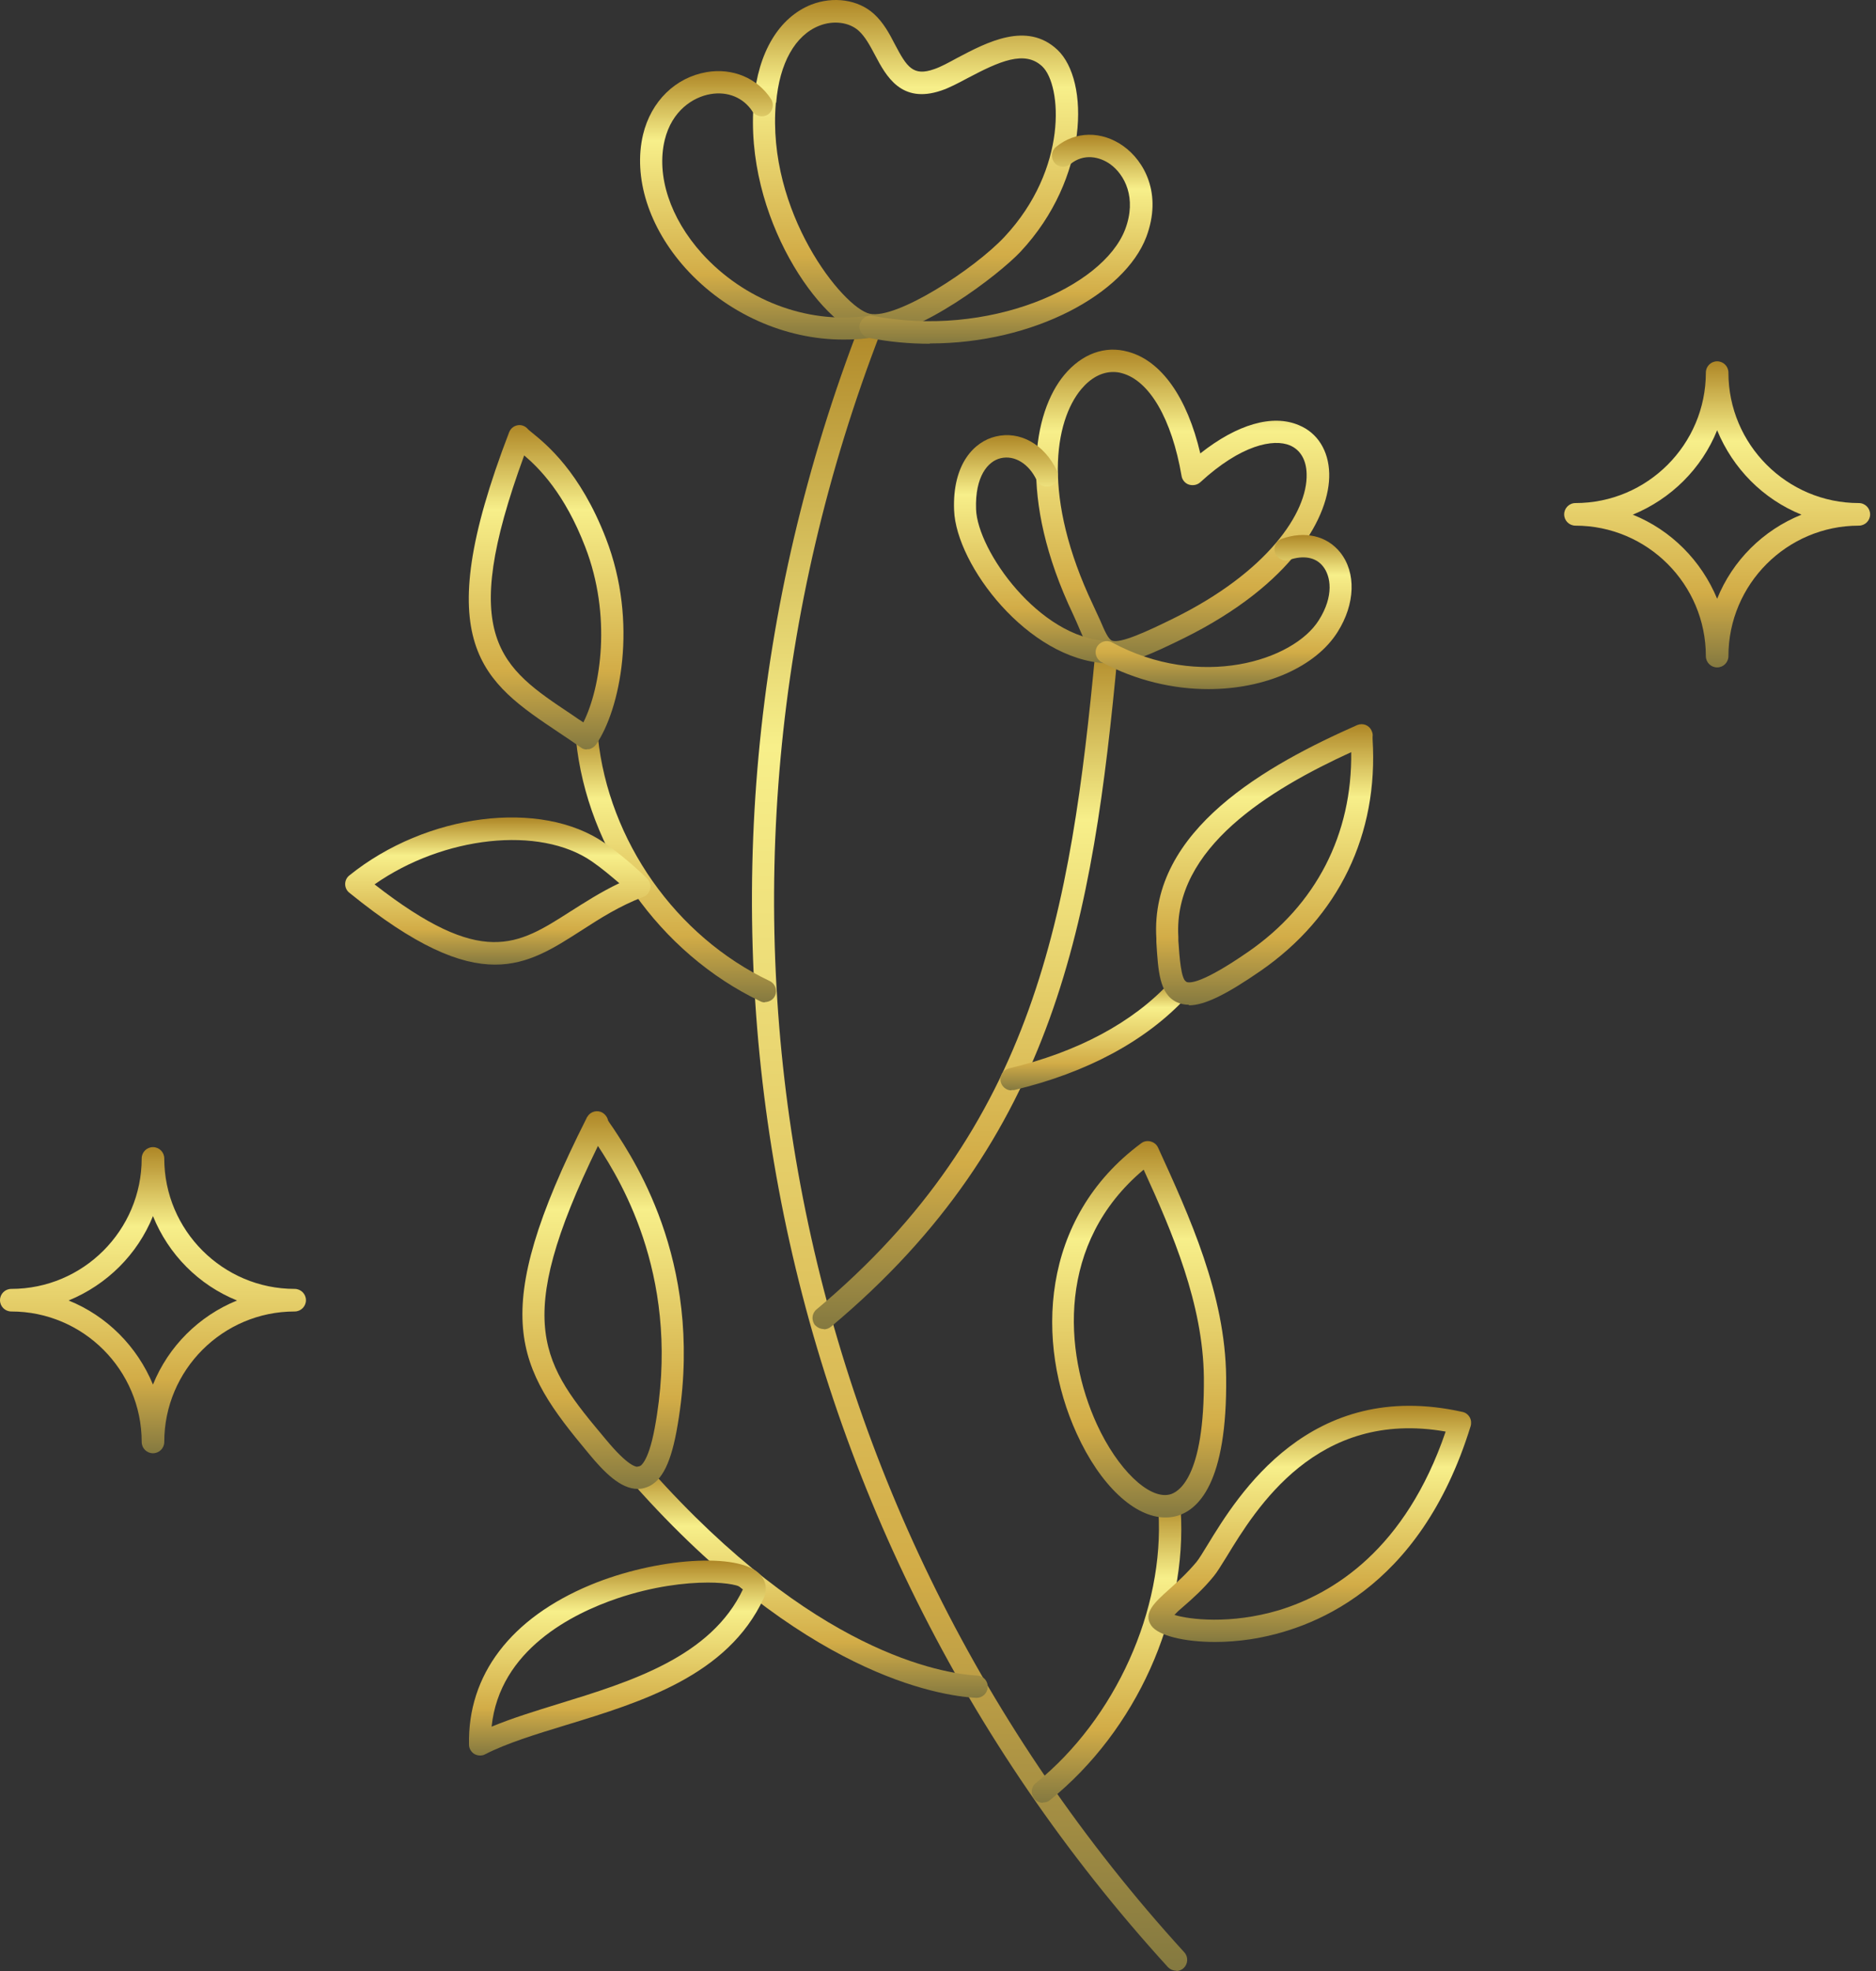 <?xml version="1.0" encoding="UTF-8"?> <svg xmlns="http://www.w3.org/2000/svg" width="200" height="210" viewBox="0 0 200 210" fill="none"><rect x="0" y="0" width="200" height="210" fill="#333333" stroke="none"/><path d="M125.399 209.968C125.082 209.968 124.766 209.842 124.512 209.588C80.939 161.835 68.368 94.702 91.737 34.409C91.959 33.808 92.656 33.491 93.257 33.744C93.859 33.998 94.176 34.663 93.922 35.296C70.901 94.734 83.282 160.917 126.254 208.005C126.697 208.48 126.666 209.24 126.191 209.683C125.969 209.905 125.684 210 125.399 210V209.968Z" fill="url(#paint0_linear_109_176)"></path><path d="M87.811 141.601C87.462 141.601 87.146 141.442 86.892 141.189C86.481 140.682 86.544 139.922 87.051 139.511C110.325 120.067 114.157 97.204 116.785 69.369C116.849 68.704 117.419 68.229 118.084 68.293C118.749 68.356 119.224 68.926 119.16 69.591C116.5 97.996 112.574 121.303 88.602 141.347C88.381 141.537 88.096 141.632 87.842 141.632L87.811 141.601Z" fill="url(#paint1_linear_109_176)"></path><path d="M104.118 180.898C104.118 180.898 104.086 180.898 104.055 180.898C100.033 180.677 85.53 178.365 67.575 158.162C67.132 157.687 67.195 156.927 67.67 156.484C68.145 156.04 68.905 156.104 69.348 156.579C86.701 176.085 100.413 178.302 104.181 178.523C104.846 178.555 105.353 179.125 105.29 179.79C105.258 180.423 104.72 180.898 104.118 180.898Z" fill="url(#paint2_linear_109_176)"></path><path d="M111.181 192.076C110.833 192.076 110.484 191.918 110.263 191.633C109.851 191.126 109.914 190.366 110.453 189.955C118.908 183.115 124.164 171.493 123.499 161.011C123.468 160.346 123.943 159.808 124.608 159.745C125.209 159.682 125.811 160.188 125.874 160.853C126.603 172.221 121.124 184.381 111.941 191.791C111.719 191.981 111.466 192.045 111.181 192.045V192.076Z" fill="url(#paint3_linear_109_176)"></path><path d="M81.543 106.799C81.385 106.799 81.195 106.767 81.036 106.672C70.333 101.542 62.606 90.617 61.403 78.805C61.34 78.141 61.815 77.57 62.448 77.507C63.081 77.475 63.683 77.919 63.746 78.552C64.886 89.572 72.043 99.769 82.05 104.519C82.651 104.804 82.905 105.5 82.62 106.102C82.43 106.514 81.986 106.767 81.543 106.767V106.799Z" fill="url(#paint4_linear_109_176)"></path><path d="M93.132 35.834C92.816 35.834 92.499 35.834 92.214 35.739C87.622 34.726 79.262 23.199 80.371 10.723C80.814 5.561 83.062 1.856 86.482 0.494C88.857 -0.424 91.486 -0.044 93.164 1.476C94.177 2.394 94.811 3.566 95.412 4.738C96.679 7.144 97.344 8.158 99.592 7.366C100.257 7.144 101.144 6.669 102.062 6.163C105.197 4.516 109.472 2.236 112.734 5.308C116.185 8.569 116.09 19.019 108.807 26.809C106.464 29.311 97.914 35.803 93.132 35.803V35.834ZM82.714 10.944C81.701 22.598 89.871 32.794 92.721 33.428C95.571 34.061 103.867 28.678 107.097 25.226C113.874 17.974 113.209 9.076 111.119 7.081C109.25 5.308 106.527 6.543 103.171 8.316C102.157 8.854 101.207 9.361 100.352 9.646C96.077 11.103 94.462 8.094 93.291 5.878C92.752 4.864 92.246 3.914 91.549 3.281C90.536 2.363 88.857 2.141 87.337 2.743C84.772 3.756 83.094 6.733 82.746 10.944H82.714Z" fill="url(#paint5_linear_109_176)"></path><path d="M89.9 36.182C83.693 36.182 77.423 33.396 73.085 28.582C69.158 24.213 67.48 18.893 68.557 14.333C69.412 10.786 72.008 8.253 75.333 7.683C78.088 7.208 80.748 8.316 82.205 10.564C82.553 11.103 82.395 11.863 81.857 12.211C81.318 12.559 80.558 12.401 80.21 11.863C79.26 10.406 77.582 9.709 75.745 10.026C73.877 10.343 71.628 11.799 70.868 14.903C69.95 18.703 71.438 23.231 74.827 26.999C79.292 31.939 85.942 34.504 92.243 33.681C92.877 33.618 93.478 34.061 93.573 34.694C93.668 35.359 93.193 35.929 92.56 36.024C91.673 36.151 90.787 36.182 89.9 36.182Z" fill="url(#paint6_linear_109_176)"></path><path d="M99.118 36.626C96.996 36.626 94.811 36.436 92.595 35.992C91.961 35.866 91.518 35.233 91.645 34.599C91.771 33.966 92.405 33.523 93.038 33.649C105.325 36.024 117.58 30.641 119.955 24.434C121.221 21.078 119.891 18.608 118.371 17.499C117.263 16.708 115.553 16.296 114.096 17.499C113.59 17.911 112.83 17.848 112.418 17.341C112.006 16.834 112.07 16.074 112.576 15.663C114.635 13.953 117.453 13.921 119.765 15.568C121.981 17.151 123.945 20.634 122.203 25.258C119.891 31.306 110.233 36.594 99.15 36.594L99.118 36.626Z" fill="url(#paint7_linear_109_176)"></path><path d="M62.573 79.851C62.319 79.851 62.098 79.787 61.908 79.629C61.148 79.091 60.388 78.584 59.628 78.077C51.489 72.631 45.568 68.704 54.276 46.062C54.434 45.651 54.783 45.366 55.226 45.302C55.638 45.239 56.049 45.429 56.303 45.746C56.398 45.841 56.524 45.936 56.714 46.094C58.234 47.329 61.844 50.242 64.599 57.367C68.083 66.361 66.088 75.639 63.554 79.312C63.364 79.566 63.111 79.756 62.794 79.819C62.731 79.819 62.668 79.819 62.573 79.819V79.851ZM55.891 48.501C48.734 67.976 53.358 71.079 60.926 76.114C61.338 76.399 61.749 76.684 62.193 76.969C64.061 73.232 65.233 65.601 62.383 58.254C60.198 52.586 57.474 49.862 55.859 48.501H55.891Z" fill="url(#paint8_linear_109_176)"></path><path d="M52.788 102.777C49.02 102.777 44.302 100.845 37.24 95.114C36.955 94.892 36.797 94.544 36.797 94.195C36.797 93.847 36.955 93.499 37.24 93.277C45.442 86.659 57.665 85.107 64.473 89.825C66.753 91.409 68.938 93.53 69.002 93.625C69.287 93.91 69.413 94.322 69.318 94.702C69.223 95.082 68.97 95.43 68.59 95.557C66.025 96.539 63.998 97.837 62.035 99.104C59.027 101.035 56.335 102.777 52.788 102.777ZM39.932 94.227C51.395 103.157 55.163 100.719 60.768 97.14C62.32 96.159 64.03 95.05 66.025 94.1C65.17 93.372 64.125 92.485 63.112 91.789C57.538 87.925 47.247 89.097 39.932 94.227Z" fill="url(#paint9_linear_109_176)"></path><path d="M118.875 70.667C118.464 70.667 118.084 70.604 117.735 70.477C116.374 69.97 115.804 68.672 115.107 67.057C114.917 66.582 114.664 66.044 114.41 65.474C108.457 52.965 110.167 43.909 113.46 39.95C115.329 37.702 117.799 36.784 120.269 37.48C123.815 38.431 126.57 42.357 127.963 48.31C131.89 45.207 135.658 44.099 138.477 45.302C140.472 46.126 141.643 48.026 141.707 50.432C141.833 54.929 137.843 62.244 126.19 68.007C122.643 69.749 120.49 70.667 118.907 70.667H118.875ZM118.685 39.634C117.45 39.634 116.279 40.267 115.265 41.471C112.415 44.891 111.054 52.934 116.532 64.46C116.817 65.062 117.07 65.632 117.292 66.107C117.767 67.215 118.147 68.102 118.559 68.26C119.445 68.577 122.232 67.31 125.113 65.885C135.088 60.977 139.427 54.612 139.3 50.495C139.268 49.007 138.635 47.931 137.527 47.456C135.785 46.727 132.333 47.361 127.963 51.382C127.647 51.667 127.203 51.762 126.76 51.636C126.348 51.509 126.032 51.129 125.968 50.717C124.923 44.637 122.548 40.552 119.604 39.761C119.287 39.666 118.97 39.634 118.654 39.634H118.685Z" fill="url(#paint10_linear_109_176)"></path><path d="M117.96 70.668H117.897C109.6 70.256 101.937 60.218 101.715 54.359C101.525 49.419 103.868 47.044 106.148 46.506C108.713 45.873 111.342 47.329 112.672 50.148C112.957 50.749 112.672 51.446 112.102 51.731C111.5 52.016 110.803 51.731 110.518 51.161C109.695 49.419 108.175 48.469 106.687 48.818C105.325 49.134 103.932 50.749 104.058 54.264C104.217 58.666 110.772 67.944 117.992 68.293C118.657 68.324 119.163 68.894 119.132 69.528C119.132 70.161 118.561 70.668 117.96 70.668Z" fill="url(#paint11_linear_109_176)"></path><path d="M128.821 73.423C125.116 73.423 121.157 72.536 117.421 70.541C116.851 70.224 116.629 69.496 116.946 68.926C117.262 68.356 117.991 68.134 118.561 68.451C127.934 73.518 137.877 70.414 140.601 66.076C142.247 63.479 141.867 61.358 141.044 60.344C140.284 59.363 138.954 59.141 137.466 59.648C136.832 59.869 136.167 59.521 135.946 58.919C135.724 58.286 136.041 57.621 136.674 57.399C139.144 56.544 141.456 57.083 142.881 58.856C144.591 61.009 144.496 64.334 142.596 67.343C140.284 71.016 134.932 73.423 128.821 73.423Z" fill="url(#paint12_linear_109_176)"></path><path d="M107.825 116.172C107.287 116.172 106.812 115.792 106.685 115.254C106.527 114.62 106.939 113.987 107.572 113.829C114.824 112.119 120.777 108.952 124.735 104.645C125.179 104.17 125.939 104.139 126.414 104.582C126.889 105.025 126.92 105.785 126.477 106.26C122.17 110.915 115.837 114.304 108.11 116.14C108.015 116.14 107.92 116.14 107.825 116.14V116.172Z" fill="url(#paint13_linear_109_176)"></path><path d="M126.763 107.052C126.256 107.052 125.844 106.957 125.433 106.767C123.596 105.881 123.469 103.442 123.279 100.371V99.991C122.551 88.401 135.154 81.466 144.686 77.254C145.287 77.001 145.984 77.254 146.237 77.887C146.332 78.077 146.364 78.299 146.332 78.489V78.742C146.966 88.907 142.722 97.679 134.394 103.442C130.721 105.976 128.409 107.116 126.731 107.116L126.763 107.052ZM144.052 80.136C135.407 84.094 125.053 90.332 125.623 99.832V100.212C125.749 102.049 125.908 104.329 126.478 104.614C126.826 104.772 128.156 104.804 133.064 101.416C140.316 96.412 144.179 88.876 144.052 80.104V80.136Z" fill="url(#paint14_linear_109_176)"></path><path d="M67.989 158.637C66.153 158.637 64.411 156.864 62.764 154.869C55.069 145.654 51.839 140.302 62.543 119.117C62.543 119.054 62.606 119.022 62.638 118.959C62.954 118.421 63.683 118.231 64.221 118.547C64.538 118.737 64.759 119.054 64.823 119.371C64.918 119.561 65.139 119.846 65.393 120.226C67.863 123.962 75.336 135.331 72.106 152.589C71.409 156.262 70.364 158.099 68.686 158.542C68.464 158.606 68.211 158.637 67.989 158.637ZM63.746 122.094C54.404 141.189 57.888 145.369 64.601 153.381C66.944 156.199 67.831 156.357 68.116 156.262C68.211 156.262 69.098 155.914 69.794 152.177C72.708 136.597 66.374 126.084 63.746 122.094Z" fill="url(#paint15_linear_109_176)"></path><path d="M51.174 187.042C50.952 187.042 50.762 186.979 50.572 186.884C50.224 186.662 50.002 186.282 50.002 185.902C49.844 178.46 54.435 172.412 62.954 168.865C69.984 165.952 78.787 165.382 81.004 167.725C81.668 168.422 81.827 169.372 81.415 170.29C77.584 178.524 68.4 181.342 60.294 183.812C57.064 184.794 53.992 185.744 51.712 186.915C51.554 187.01 51.364 187.042 51.174 187.042ZM75.493 168.612C73.024 168.612 69.604 169.024 65.835 170.29C61.054 171.905 53.264 175.769 52.409 183.97C54.53 183.084 57 182.324 59.565 181.532C67.197 179.189 75.842 176.529 79.23 169.277C78.977 168.929 77.584 168.612 75.462 168.612H75.493Z" fill="url(#paint16_linear_109_176)"></path><path d="M124.227 161.677C120.965 161.677 117.292 158.257 114.79 152.747C110.389 143.12 110.832 129.82 121.662 121.809C121.947 121.587 122.327 121.524 122.675 121.619C123.024 121.714 123.309 121.935 123.467 122.284C126.824 129.63 130.624 137.927 130.719 146.73C130.845 157.972 127.774 161.012 125.209 161.582C124.892 161.645 124.575 161.677 124.227 161.677ZM121.915 124.627C112.669 132.385 113.365 143.975 116.944 151.765C119.129 156.515 122.454 159.745 124.67 159.238C125.557 159.048 128.439 157.56 128.344 146.73C128.249 138.94 125.019 131.372 121.915 124.595V124.627Z" fill="url(#paint17_linear_109_176)"></path><path d="M129.547 174.945C126.286 174.945 123.499 174.28 122.739 173.203C121.821 171.873 123.119 170.702 124.607 169.372C125.494 168.58 126.571 167.598 127.552 166.427C127.837 166.078 128.217 165.445 128.724 164.622C131.986 159.27 139.649 146.793 155.926 150.435C156.242 150.498 156.527 150.72 156.686 151.005C156.844 151.29 156.876 151.638 156.781 151.955C151.366 169.467 139.712 173.678 133.284 174.66C132.017 174.85 130.751 174.945 129.547 174.945ZM125.209 172.063C126.729 172.538 131.162 173.108 136.356 171.557C142.151 169.783 149.846 165.065 154.121 152.525C140.377 150.118 133.917 160.695 130.751 165.888C130.181 166.807 129.737 167.535 129.389 167.947C128.312 169.277 127.141 170.322 126.191 171.145C125.842 171.43 125.462 171.778 125.209 172.063Z" fill="url(#paint18_linear_109_176)"></path><path d="M16.308 154.837C15.643 154.837 15.105 154.299 15.105 153.634C15.105 145.971 8.867 139.732 1.203 139.732C0.538 139.732 0 139.194 0 138.529C0 137.864 0.538 137.326 1.203 137.326C8.867 137.326 15.105 131.087 15.105 123.424C15.105 122.759 15.643 122.221 16.308 122.221C16.973 122.221 17.512 122.759 17.512 123.424C17.512 131.087 23.75 137.326 31.413 137.326C32.078 137.326 32.617 137.864 32.617 138.529C32.617 139.194 32.078 139.732 31.413 139.732C23.75 139.732 17.512 145.971 17.512 153.634C17.512 154.299 16.973 154.837 16.308 154.837ZM7.315 138.561C11.4 140.207 14.63 143.469 16.308 147.522C17.955 143.437 21.217 140.207 25.27 138.561C21.185 136.914 17.955 133.652 16.308 129.567C14.662 133.652 11.4 136.882 7.315 138.561Z" fill="url(#paint19_linear_109_176)"></path><path d="M183.064 71.111C182.399 71.111 181.861 70.573 181.861 69.908C181.861 62.245 175.622 56.006 167.959 56.006C167.294 56.006 166.756 55.468 166.756 54.803C166.756 54.138 167.294 53.599 167.959 53.599C175.622 53.599 181.861 47.361 181.861 39.698C181.861 39.033 182.399 38.495 183.064 38.495C183.729 38.495 184.267 39.033 184.267 39.698C184.267 47.361 190.506 53.599 198.169 53.599C198.834 53.599 199.372 54.138 199.372 54.803C199.372 55.468 198.834 56.006 198.169 56.006C190.506 56.006 184.267 62.245 184.267 69.908C184.267 70.573 183.729 71.111 183.064 71.111ZM174.071 54.835C178.156 56.481 181.386 59.743 183.064 63.796C184.711 59.711 187.972 56.481 192.057 54.835C187.972 53.188 184.742 49.926 183.064 45.841C181.417 49.926 178.156 53.156 174.071 54.835Z" fill="url(#paint20_linear_109_176)"></path><defs><linearGradient id="paint0_linear_109_176" x1="103.366" y1="33.657" x2="103.366" y2="210" gradientUnits="userSpaceOnUse"><stop stop-color="#AE8626"></stop><stop offset="0.26" stop-color="#F7EF8A"></stop><stop offset="0.76" stop-color="#D2AC47"></stop><stop offset="1" stop-color="#847940"></stop></linearGradient><linearGradient id="paint1_linear_109_176" x1="102.894" y1="68.287" x2="102.894" y2="141.632" gradientUnits="userSpaceOnUse"><stop stop-color="#AE8626"></stop><stop offset="0.26" stop-color="#F7EF8A"></stop><stop offset="0.76" stop-color="#D2AC47"></stop><stop offset="1" stop-color="#847940"></stop></linearGradient><linearGradient id="paint2_linear_109_176" x1="86.285" y1="156.184" x2="86.285" y2="180.898" gradientUnits="userSpaceOnUse"><stop stop-color="#AE8626"></stop><stop offset="0.26" stop-color="#F7EF8A"></stop><stop offset="0.76" stop-color="#D2AC47"></stop><stop offset="1" stop-color="#847940"></stop></linearGradient><linearGradient id="paint3_linear_109_176" x1="117.967" y1="159.74" x2="117.967" y2="192.076" gradientUnits="userSpaceOnUse"><stop stop-color="#AE8626"></stop><stop offset="0.26" stop-color="#F7EF8A"></stop><stop offset="0.76" stop-color="#D2AC47"></stop><stop offset="1" stop-color="#847940"></stop></linearGradient><linearGradient id="paint4_linear_109_176" x1="72.067" y1="77.506" x2="72.067" y2="106.799" gradientUnits="userSpaceOnUse"><stop stop-color="#AE8626"></stop><stop offset="0.26" stop-color="#F7EF8A"></stop><stop offset="0.76" stop-color="#D2AC47"></stop><stop offset="1" stop-color="#847940"></stop></linearGradient><linearGradient id="paint5_linear_109_176" x1="97.606" y1="0" x2="97.606" y2="35.834" gradientUnits="userSpaceOnUse"><stop stop-color="#AE8626"></stop><stop offset="0.26" stop-color="#F7EF8A"></stop><stop offset="0.76" stop-color="#D2AC47"></stop><stop offset="1" stop-color="#847940"></stop></linearGradient><linearGradient id="paint6_linear_109_176" x1="80.911" y1="7.574" x2="80.911" y2="36.182" gradientUnits="userSpaceOnUse"><stop stop-color="#AE8626"></stop><stop offset="0.26" stop-color="#F7EF8A"></stop><stop offset="0.76" stop-color="#D2AC47"></stop><stop offset="1" stop-color="#847940"></stop></linearGradient><linearGradient id="paint7_linear_109_176" x1="107.247" y1="14.356" x2="107.247" y2="36.626" gradientUnits="userSpaceOnUse"><stop stop-color="#AE8626"></stop><stop offset="0.26" stop-color="#F7EF8A"></stop><stop offset="0.76" stop-color="#D2AC47"></stop><stop offset="1" stop-color="#847940"></stop></linearGradient><linearGradient id="paint8_linear_109_176" x1="58.222" y1="45.29" x2="58.222" y2="79.851" gradientUnits="userSpaceOnUse"><stop stop-color="#AE8626"></stop><stop offset="0.26" stop-color="#F7EF8A"></stop><stop offset="0.76" stop-color="#D2AC47"></stop><stop offset="1" stop-color="#847940"></stop></linearGradient><linearGradient id="paint9_linear_109_176" x1="53.073" y1="87.094" x2="53.073" y2="102.777" gradientUnits="userSpaceOnUse"><stop stop-color="#AE8626"></stop><stop offset="0.26" stop-color="#F7EF8A"></stop><stop offset="0.76" stop-color="#D2AC47"></stop><stop offset="1" stop-color="#847940"></stop></linearGradient><linearGradient id="paint10_linear_109_176" x1="126.086" y1="37.252" x2="126.086" y2="70.667" gradientUnits="userSpaceOnUse"><stop stop-color="#AE8626"></stop><stop offset="0.26" stop-color="#F7EF8A"></stop><stop offset="0.76" stop-color="#D2AC47"></stop><stop offset="1" stop-color="#847940"></stop></linearGradient><linearGradient id="paint11_linear_109_176" x1="110.419" y1="46.359" x2="110.419" y2="70.668" gradientUnits="userSpaceOnUse"><stop stop-color="#AE8626"></stop><stop offset="0.26" stop-color="#F7EF8A"></stop><stop offset="0.76" stop-color="#D2AC47"></stop><stop offset="1" stop-color="#847940"></stop></linearGradient><linearGradient id="paint12_linear_109_176" x1="130.448" y1="57.001" x2="130.448" y2="73.423" gradientUnits="userSpaceOnUse"><stop stop-color="#AE8626"></stop><stop offset="0.26" stop-color="#F7EF8A"></stop><stop offset="0.76" stop-color="#D2AC47"></stop><stop offset="1" stop-color="#847940"></stop></linearGradient><linearGradient id="paint13_linear_109_176" x1="116.721" y1="104.268" x2="116.721" y2="116.172" gradientUnits="userSpaceOnUse"><stop stop-color="#AE8626"></stop><stop offset="0.26" stop-color="#F7EF8A"></stop><stop offset="0.76" stop-color="#D2AC47"></stop><stop offset="1" stop-color="#847940"></stop></linearGradient><linearGradient id="paint14_linear_109_176" x1="134.822" y1="77.157" x2="134.822" y2="107.116" gradientUnits="userSpaceOnUse"><stop stop-color="#AE8626"></stop><stop offset="0.26" stop-color="#F7EF8A"></stop><stop offset="0.76" stop-color="#D2AC47"></stop><stop offset="1" stop-color="#847940"></stop></linearGradient><linearGradient id="paint15_linear_109_176" x1="64.298" y1="118.394" x2="64.298" y2="158.637" gradientUnits="userSpaceOnUse"><stop stop-color="#AE8626"></stop><stop offset="0.26" stop-color="#F7EF8A"></stop><stop offset="0.76" stop-color="#D2AC47"></stop><stop offset="1" stop-color="#847940"></stop></linearGradient><linearGradient id="paint16_linear_109_176" x1="65.82" y1="166.272" x2="65.82" y2="187.042" gradientUnits="userSpaceOnUse"><stop stop-color="#AE8626"></stop><stop offset="0.26" stop-color="#F7EF8A"></stop><stop offset="0.76" stop-color="#D2AC47"></stop><stop offset="1" stop-color="#847940"></stop></linearGradient><linearGradient id="paint17_linear_109_176" x1="121.449" y1="121.576" x2="121.449" y2="161.677" gradientUnits="userSpaceOnUse"><stop stop-color="#AE8626"></stop><stop offset="0.26" stop-color="#F7EF8A"></stop><stop offset="0.76" stop-color="#D2AC47"></stop><stop offset="1" stop-color="#847940"></stop></linearGradient><linearGradient id="paint18_linear_109_176" x1="139.633" y1="149.78" x2="139.633" y2="174.945" gradientUnits="userSpaceOnUse"><stop stop-color="#AE8626"></stop><stop offset="0.26" stop-color="#F7EF8A"></stop><stop offset="0.76" stop-color="#D2AC47"></stop><stop offset="1" stop-color="#847940"></stop></linearGradient><linearGradient id="paint19_linear_109_176" x1="16.308" y1="122.221" x2="16.308" y2="154.837" gradientUnits="userSpaceOnUse"><stop stop-color="#AE8626"></stop><stop offset="0.26" stop-color="#F7EF8A"></stop><stop offset="0.76" stop-color="#D2AC47"></stop><stop offset="1" stop-color="#847940"></stop></linearGradient><linearGradient id="paint20_linear_109_176" x1="183.064" y1="38.495" x2="183.064" y2="71.111" gradientUnits="userSpaceOnUse"><stop stop-color="#AE8626"></stop><stop offset="0.26" stop-color="#F7EF8A"></stop><stop offset="0.76" stop-color="#D2AC47"></stop><stop offset="1" stop-color="#847940"></stop></linearGradient></defs></svg> 